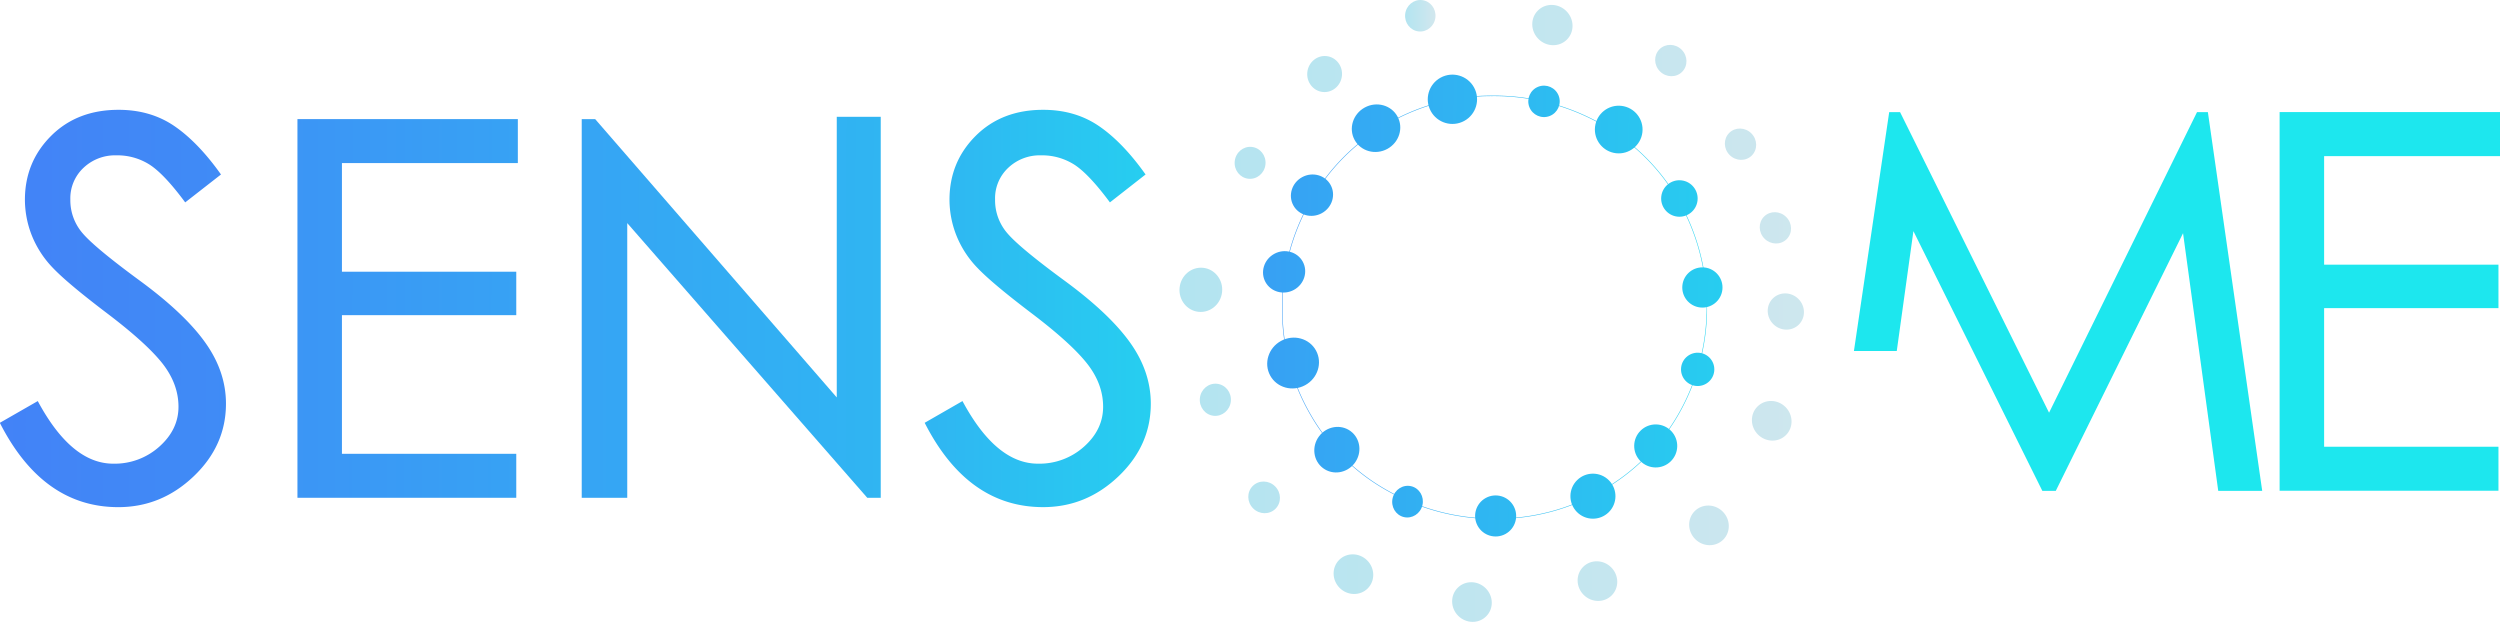 <svg id="Calque_1" data-name="Calque 1" xmlns="http://www.w3.org/2000/svg" xmlns:xlink="http://www.w3.org/1999/xlink" viewBox="0 0 1227.95 305.45"><defs><style>.cls-1{fill:none;stroke-miterlimit:10;stroke-width:0.25px;stroke:url(#Dégradé_sans_nom_144);}.cls-2{fill:url(#Dégradé_sans_nom_141);}.cls-3{fill:url(#Dégradé_sans_nom_146);}.cls-4{fill:url(#Dégradé_sans_nom_146-2);}.cls-5{fill:url(#Dégradé_sans_nom_146-3);}.cls-6{fill:url(#Dégradé_sans_nom_146-4);}.cls-7{fill:url(#Dégradé_sans_nom_146-5);}.cls-8{fill:url(#Dégradé_sans_nom_146-6);}.cls-9{fill:url(#Dégradé_sans_nom_146-7);}.cls-10{fill:url(#Dégradé_sans_nom_146-8);}.cls-11{fill:url(#Dégradé_sans_nom_146-9);}.cls-12{fill:url(#Dégradé_sans_nom_146-10);}.cls-13{fill:url(#Dégradé_sans_nom_141-2);}.cls-14{fill:url(#Dégradé_sans_nom_141-3);}.cls-15{fill:url(#Dégradé_sans_nom_141-4);}.cls-16{fill:url(#Dégradé_sans_nom_141-5);}.cls-17{fill:url(#Dégradé_sans_nom_141-6);}.cls-18{fill:url(#Dégradé_sans_nom_141-7);}.cls-19{fill:url(#Dégradé_sans_nom_141-8);}.cls-20{fill:url(#Dégradé_sans_nom_141-9);}.cls-21{fill:url(#Dégradé_sans_nom_141-10);}.cls-22{fill:url(#Dégradé_sans_nom_141-11);}.cls-23{fill:url(#Dégradé_sans_nom_141-12);}.cls-24{fill:url(#Dégradé_sans_nom_141-13);}.cls-25{fill:url(#Dégradé_sans_nom_141-14);}.cls-26{fill:url(#Dégradé_sans_nom_141-15);}.cls-27{fill:url(#Dégradé_sans_nom_141-16);}.cls-28{fill:url(#Dégradé_sans_nom_146-11);}.cls-29{fill:url(#Dégradé_sans_nom_146-12);}.cls-30{fill:url(#Dégradé_sans_nom_146-13);}.cls-31{fill:url(#Dégradé_sans_nom_146-14);}.cls-32{fill:url(#Dégradé_sans_nom_146-15);}.cls-33{fill:url(#Dégradé_sans_nom_12);}.cls-34{fill:url(#Dégradé_sans_nom_115);}.cls-35{fill:url(#Dégradé_sans_nom_12-2);}.cls-36{fill:url(#Dégradé_sans_nom_135);}.cls-37{fill:url(#Dégradé_sans_nom_12-3);}.cls-38{fill:url(#Dégradé_sans_nom_78);}</style><linearGradient id="Dégradé_sans_nom_144" x1="703.87" y1="257.96" x2="912.68" y2="257.96" gradientUnits="userSpaceOnUse"><stop offset="0" stop-color="#3a9af5"/><stop offset="1" stop-color="#25d3ef"/><stop offset="1" stop-color="#d2e7ee"/></linearGradient><linearGradient id="Dégradé_sans_nom_141" x1="764.29" y1="114.74" x2="779.24" y2="114.74" gradientTransform="translate(806.72 -664.73) rotate(84.11)" gradientUnits="userSpaceOnUse"><stop offset="0" stop-color="#b2e4f0"/><stop offset="1" stop-color="#d2e7ee"/></linearGradient><linearGradient id="Dégradé_sans_nom_146" x1="669.23" y1="154.01" x2="952.59" y2="158.29" gradientTransform="translate(171.11 -358.51) rotate(28.65)" gradientUnits="userSpaceOnUse"><stop offset="0" stop-color="#399bf4"/><stop offset="1" stop-color="#25d3ef"/><stop offset="1" stop-color="#d2e7ee"/></linearGradient><linearGradient id="Dégradé_sans_nom_146-2" x1="666.15" y1="358.29" x2="949.51" y2="362.57" gradientTransform="translate(271.82 -343.63) rotate(28.65)" xlink:href="#Dégradé_sans_nom_146"/><linearGradient id="Dégradé_sans_nom_146-3" x1="666.3" y1="347.82" x2="949.67" y2="352.1" gradientTransform="translate(485.66 -497.32) rotate(44.11)" xlink:href="#Dégradé_sans_nom_146"/><linearGradient id="Dégradé_sans_nom_146-4" x1="666.68" y1="322.69" x2="950.05" y2="326.97" gradientTransform="translate(477.18 -525.74) rotate(44.11)" xlink:href="#Dégradé_sans_nom_146"/><linearGradient id="Dégradé_sans_nom_146-5" x1="667.26" y1="284.78" x2="950.62" y2="289.06" gradientTransform="translate(1090 -646.75) rotate(83.39)" xlink:href="#Dégradé_sans_nom_146"/><linearGradient id="Dégradé_sans_nom_146-6" x1="667.86" y1="244.53" x2="951.23" y2="248.81" gradientTransform="translate(1052.11 -684.65) rotate(83.39)" xlink:href="#Dégradé_sans_nom_146"/><linearGradient id="Dégradé_sans_nom_146-7" x1="668.52" y1="201" x2="951.88" y2="205.28" gradientTransform="translate(998.69 -712.11) rotate(83.39)" xlink:href="#Dégradé_sans_nom_146"/><linearGradient id="Dégradé_sans_nom_146-8" x1="669.03" y1="167.6" x2="952.39" y2="171.88" gradientTransform="translate(938.68 -712.46) rotate(83.39)" xlink:href="#Dégradé_sans_nom_146"/><linearGradient id="Dégradé_sans_nom_146-9" x1="669.23" y1="154.37" x2="952.59" y2="158.65" gradientTransform="translate(111.09 -287.27) rotate(20.95)" xlink:href="#Dégradé_sans_nom_146"/><linearGradient id="Dégradé_sans_nom_146-10" x1="669.01" y1="168.78" x2="952.37" y2="173.06" gradientTransform="translate(173.33 -338.79) rotate(28.65)" xlink:href="#Dégradé_sans_nom_146"/><linearGradient id="Dégradé_sans_nom_141-2" x1="643.75" y1="143.35" x2="1011" y2="143.35" gradientTransform="translate(793.02 -592.31) rotate(84.11)" xlink:href="#Dégradé_sans_nom_141"/><linearGradient id="Dégradé_sans_nom_141-3" x1="643.75" y1="186.98" x2="1011" y2="186.98" gradientTransform="translate(803.56 -516.75) rotate(84.11)" xlink:href="#Dégradé_sans_nom_141"/><linearGradient id="Dégradé_sans_nom_141-4" x1="643.75" y1="249.35" x2="1011" y2="249.35" gradientTransform="translate(843.88 -436.71) rotate(84.11)" xlink:href="#Dégradé_sans_nom_141"/><linearGradient id="Dégradé_sans_nom_141-5" x1="643.75" y1="303.36" x2="1011" y2="303.36" gradientTransform="translate(904.01 -395.33) rotate(84.11)" xlink:href="#Dégradé_sans_nom_141"/><linearGradient id="Dégradé_sans_nom_141-6" x1="643.75" y1="351.3" x2="1011" y2="351.3" gradientTransform="translate(451.99 -388.6) rotate(45)" xlink:href="#Dégradé_sans_nom_141"/><linearGradient id="Dégradé_sans_nom_141-7" x1="643.75" y1="389.02" x2="1011" y2="389.02" gradientTransform="translate(491.51 -408.57) rotate(45)" xlink:href="#Dégradé_sans_nom_141"/><linearGradient id="Dégradé_sans_nom_141-8" x1="643.75" y1="402.71" x2="1011" y2="402.71" gradientTransform="translate(518.24 -445.72) rotate(45)" xlink:href="#Dégradé_sans_nom_141"/><linearGradient id="Dégradé_sans_nom_141-9" x1="643.75" y1="392.44" x2="1011" y2="392.44" gradientTransform="translate(529.03 -492.32) rotate(45)" xlink:href="#Dégradé_sans_nom_141"/><linearGradient id="Dégradé_sans_nom_141-10" x1="643.75" y1="365.05" x2="1011" y2="365.05" gradientTransform="translate(525.71 -539.08) rotate(45)" xlink:href="#Dégradé_sans_nom_141"/><linearGradient id="Dégradé_sans_nom_141-11" x1="643.75" y1="313.68" x2="1011" y2="313.68" gradientTransform="translate(498.42 -575.92) rotate(45)" xlink:href="#Dégradé_sans_nom_141"/><linearGradient id="Dégradé_sans_nom_141-12" x1="643.75" y1="260.01" x2="1011" y2="260.01" gradientTransform="translate(462.5 -596.54) rotate(45)" xlink:href="#Dégradé_sans_nom_141"/><linearGradient id="Dégradé_sans_nom_141-13" x1="643.75" y1="218.92" x2="1011" y2="218.92" gradientTransform="translate(431.94 -604.94) rotate(45)" xlink:href="#Dégradé_sans_nom_141"/><linearGradient id="Dégradé_sans_nom_141-14" x1="643.75" y1="177.83" x2="1011" y2="177.83" gradientTransform="translate(397.86 -604.87) rotate(45)" xlink:href="#Dégradé_sans_nom_141"/><linearGradient id="Dégradé_sans_nom_141-15" x1="643.75" y1="136.74" x2="1011" y2="136.74" gradientTransform="translate(358.78 -592.69) rotate(45)" xlink:href="#Dégradé_sans_nom_141"/><linearGradient id="Dégradé_sans_nom_141-16" x1="643.75" y1="119.3" x2="1011" y2="119.3" gradientTransform="translate(329.42 -556.68) rotate(45)" xlink:href="#Dégradé_sans_nom_141"/><linearGradient id="Dégradé_sans_nom_146-11" x1="668.5" y1="202.13" x2="951.87" y2="206.41" gradientTransform="translate(185.24 -319.68) rotate(28.65)" xlink:href="#Dégradé_sans_nom_146"/><linearGradient id="Dégradé_sans_nom_146-12" x1="667.93" y1="239.99" x2="951.29" y2="244.28" gradientTransform="translate(201.62 -308.5) rotate(28.65)" xlink:href="#Dégradé_sans_nom_146"/><linearGradient id="Dégradé_sans_nom_146-13" x1="667.26" y1="284.7" x2="950.62" y2="288.99" gradientTransform="translate(223.63 -305.13) rotate(28.65)" xlink:href="#Dégradé_sans_nom_146"/><linearGradient id="Dégradé_sans_nom_146-14" x1="666.62" y1="326.94" x2="949.98" y2="331.22" gradientTransform="translate(555.3 -453.64) rotate(53.18)" xlink:href="#Dégradé_sans_nom_146"/><linearGradient id="Dégradé_sans_nom_146-15" x1="666.24" y1="351.94" x2="949.6" y2="356.22" gradientTransform="translate(932.33 -473.12) rotate(76.63)" xlink:href="#Dégradé_sans_nom_146"/><linearGradient id="Dégradé_sans_nom_12" x1="29.66" y1="258.41" x2="1348.88" y2="259.65" gradientUnits="userSpaceOnUse"><stop offset="0" stop-color="#447ff7"/><stop offset="1" stop-color="#1de7ee"/></linearGradient><linearGradient id="Dégradé_sans_nom_115" x1="29.66" y1="258.28" x2="1297.61" y2="259.46" gradientUnits="userSpaceOnUse"><stop offset="0" stop-color="#447ff7"/><stop offset="0.7" stop-color="#1de7ee"/></linearGradient><linearGradient id="Dégradé_sans_nom_12-2" x1="29.66" y1="257.56" x2="950.05" y2="258.42" xlink:href="#Dégradé_sans_nom_12"/><linearGradient id="Dégradé_sans_nom_135" x1="291.91" y1="258.23" x2="747.73" y2="258.66" xlink:href="#Dégradé_sans_nom_12"/><linearGradient id="Dégradé_sans_nom_12-3" x1="28.5" y1="254.06" x2="816.57" y2="254.8" xlink:href="#Dégradé_sans_nom_12"/><linearGradient id="Dégradé_sans_nom_78" x1="44.73" y1="253.96" x2="992.52" y2="254.84" gradientUnits="userSpaceOnUse"><stop offset="0" stop-color="#447ff7"/><stop offset="0.73" stop-color="#1de7ee"/></linearGradient></defs><title>LOGO-FINAL_SENSHOME_couleur</title><path class="cls-1" d="M807.06,154.08a107.09,107.09,0,0,1,53.29,13.66,99.91,99.91,0,0,1,38.28,37.73,105.75,105.75,0,0,1,.14,104.69A100.44,100.44,0,0,1,860.89,348a103.48,103.48,0,0,1-52.34,13.8,105.72,105.72,0,0,1-52.61-13.66,99.17,99.17,0,0,1-38.14-37.6A102.72,102.72,0,0,1,704,258.36a104.22,104.22,0,0,1,13.8-52.48,100.46,100.46,0,0,1,37.73-38A101.48,101.48,0,0,1,807.06,154.08Z" transform="translate(-74.17 -107)"/><ellipse class="cls-2" cx="771.77" cy="114.74" rx="7.74" ry="7.47" transform="translate(504.29 763.66) rotate(-84.11)"/><circle class="cls-3" cx="787.57" cy="155.79" r="12.11" transform="translate(-52.44 289.66) rotate(-28.65)"/><circle class="cls-4" cx="808.79" cy="360.45" r="10.08" transform="translate(-147.96 324.89) rotate(-28.65)"/><circle class="cls-5" cx="856.58" cy="350.7" r="11.06" transform="translate(-76.71 588.12) rotate(-44.11)"/><circle class="cls-6" cx="887.41" cy="326.03" r="10.57" transform="translate(-50.84 602.62) rotate(-44.11)"/><circle class="cls-7" cx="908" cy="288.41" r="8.18" transform="translate(442.85 1050.19) rotate(-83.39)"/><circle class="cls-8" cx="910.33" cy="248.19" r="9.88" transform="translate(484.85 1016.91) rotate(-83.39)"/><circle class="cls-9" cx="899.03" cy="204.49" r="8.96" transform="translate(518.27 967.01) rotate(-83.39)"/><circle class="cls-10" cx="869.22" cy="170.62" r="11.71" transform="translate(525.54 907.43) rotate(-83.39)"/><circle class="cls-11" cx="832.56" cy="156.84" r="7.72" transform="translate(-75.22 201) rotate(-20.95)"/><ellipse class="cls-12" cx="750.06" cy="170" rx="12" ry="11.58" transform="translate(-63.85 273.41) rotate(-28.65)"/><ellipse class="cls-13" cx="724.78" cy="143.35" rx="8.86" ry="8.55" transform="translate(433.66 742.61) rotate(-84.11)"/><ellipse class="cls-14" cx="688.18" cy="186.98" rx="7.86" ry="7.59" transform="translate(357.41 745.34) rotate(-84.11)"/><ellipse class="cls-15" cx="663.98" cy="249.35" rx="10.87" ry="10.49" transform="translate(273.66 777.24) rotate(-84.11)"/><ellipse class="cls-16" cx="671.11" cy="303.36" rx="7.91" ry="7.64" transform="translate(226.33 832.8) rotate(-84.11)"/><ellipse class="cls-17" cx="695.08" cy="351.3" rx="7.64" ry="7.91" transform="translate(-118.99 487.39) rotate(-45)"/><ellipse class="cls-18" cx="738.94" cy="389.02" rx="9.56" ry="9.91" transform="translate(-132.81 529.45) rotate(-45)"/><ellipse class="cls-19" cx="797.16" cy="402.71" rx="9.56" ry="9.91" transform="translate(-125.44 574.63) rotate(-45)"/><ellipse class="cls-20" cx="858.8" cy="392.44" rx="9.56" ry="9.91" transform="translate(-100.13 615.2) rotate(-45)"/><ellipse class="cls-21" cx="913.58" cy="365.05" rx="9.56" ry="9.91" transform="translate(-64.71 645.92) rotate(-45)"/><ellipse class="cls-22" cx="944.4" cy="313.68" rx="9.56" ry="9.91" transform="translate(-19.36 652.67) rotate(-45)"/><ellipse class="cls-23" cx="951.33" cy="260.01" rx="8.74" ry="9.06" transform="translate(20.62 641.85) rotate(-45)"/><ellipse class="cls-24" cx="946.2" cy="218.92" rx="7.53" ry="7.85" transform="translate(48.17 626.18) rotate(-45)"/><ellipse class="cls-25" cx="929.07" cy="177.83" rx="7.53" ry="7.85" transform="translate(72.21 602.04) rotate(-45)"/><ellipse class="cls-26" cx="894.83" cy="136.74" rx="7.53" ry="7.85" transform="translate(91.24 565.79) rotate(-45)"/><ellipse class="cls-27" cx="836.68" cy="119.3" rx="9.69" ry="10.09" transform="translate(86.53 519.57) rotate(-45)"/><ellipse class="cls-28" cx="718.59" cy="202.89" rx="10.44" ry="10.08" transform="translate(-83.47 262.35) rotate(-28.65)"/><ellipse class="cls-29" cx="704.9" cy="240.55" rx="10.44" ry="10.08" transform="translate(-103.2 260.4) rotate(-28.65)"/><ellipse class="cls-30" cx="709.31" cy="285.34" rx="12.82" ry="12.38" transform="translate(-124.13 268) rotate(-28.65)"/><ellipse class="cls-31" cx="730.83" cy="327.91" rx="11.33" ry="10.94" transform="translate(-43.85 609.4) rotate(-53.18)"/><ellipse class="cls-32" cx="765.57" cy="353.44" rx="7.79" ry="7.52" transform="translate(170.46 909.49) rotate(-76.63)"/><path class="cls-33" d="M165.14,206.41Q155,192.7,147.86,188a29.5,29.5,0,0,0-16.64-4.7,22.46,22.46,0,0,0-16,6.1A20.51,20.51,0,0,0,108.72,205a24.77,24.77,0,0,0,6.1,16.65q6.1,7.12,28.08,23.25T175,275.28q10.16,14.23,10.16,30,0,20.58-15.88,35.7t-37,15.12q-37.1,0-58.19-41.42L92.72,304q16.51,30.75,37.1,30.75a32.82,32.82,0,0,0,22.62-8.38q9.4-8.39,9.4-19.57T154,285.57q-7.87-10-27.19-24.65t-26.56-22.23a49.13,49.13,0,0,1-10.54-16.26,48,48,0,0,1-3.3-17.28q0-18.55,12.83-31.38t33.16-12.83q15.75,0,27.44,8t22.87,23.76Z" transform="translate(-74.17 -107)"/><path class="cls-34" d="M328.52,187.1h-86.4v53.36h85.63v21.34H242.12v68.1h85.63v21.6H220.27v-186H328.52Z" transform="translate(-74.17 -107)"/><path class="cls-35" d="M506.77,351.51h-6.61L382.26,216.58V351.51H359.9v-186h6.61L485.17,302.21V164.36h21.6Z" transform="translate(-74.17 -107)"/><path class="cls-36" d="M619.34,206.41Q609.17,192.7,602.06,188a29.51,29.51,0,0,0-16.64-4.7,22.46,22.46,0,0,0-16,6.1A20.5,20.5,0,0,0,562.93,205a24.77,24.77,0,0,0,6.1,16.65q6.1,7.12,28.08,23.25t32.14,30.37q10.16,14.23,10.17,30,0,20.58-15.88,35.7t-37,15.12q-37.1,0-58.19-41.42L546.92,304q16.51,30.75,37.1,30.75a32.82,32.82,0,0,0,22.62-8.38Q616,318,616,306.79t-7.88-21.22q-7.88-10-27.19-24.65t-26.55-22.23a49,49,0,0,1-10.54-16.26,48,48,0,0,1-3.3-17.28q0-18.55,12.83-31.38t33.16-12.83q15.75,0,27.45,8t22.87,23.76Z" transform="translate(-74.17 -107)"/><path class="cls-37" d="M1185.32,348.09h-21.6l-17.28-126.55-62.51,126.55h-6.61L1014,220.52l-8.18,58.9H984.78l17.33-117.34h5.34l73.18,147.63,72.67-147.63h5.34Z" transform="translate(-74.17 -107)"/><path class="cls-38" d="M1302.12,183.68h-86.39V237h85.63v21.34h-85.63v68.1h85.63v21.6H1193.87v-186h108.25Z" transform="translate(-74.17 -107)"/></svg>